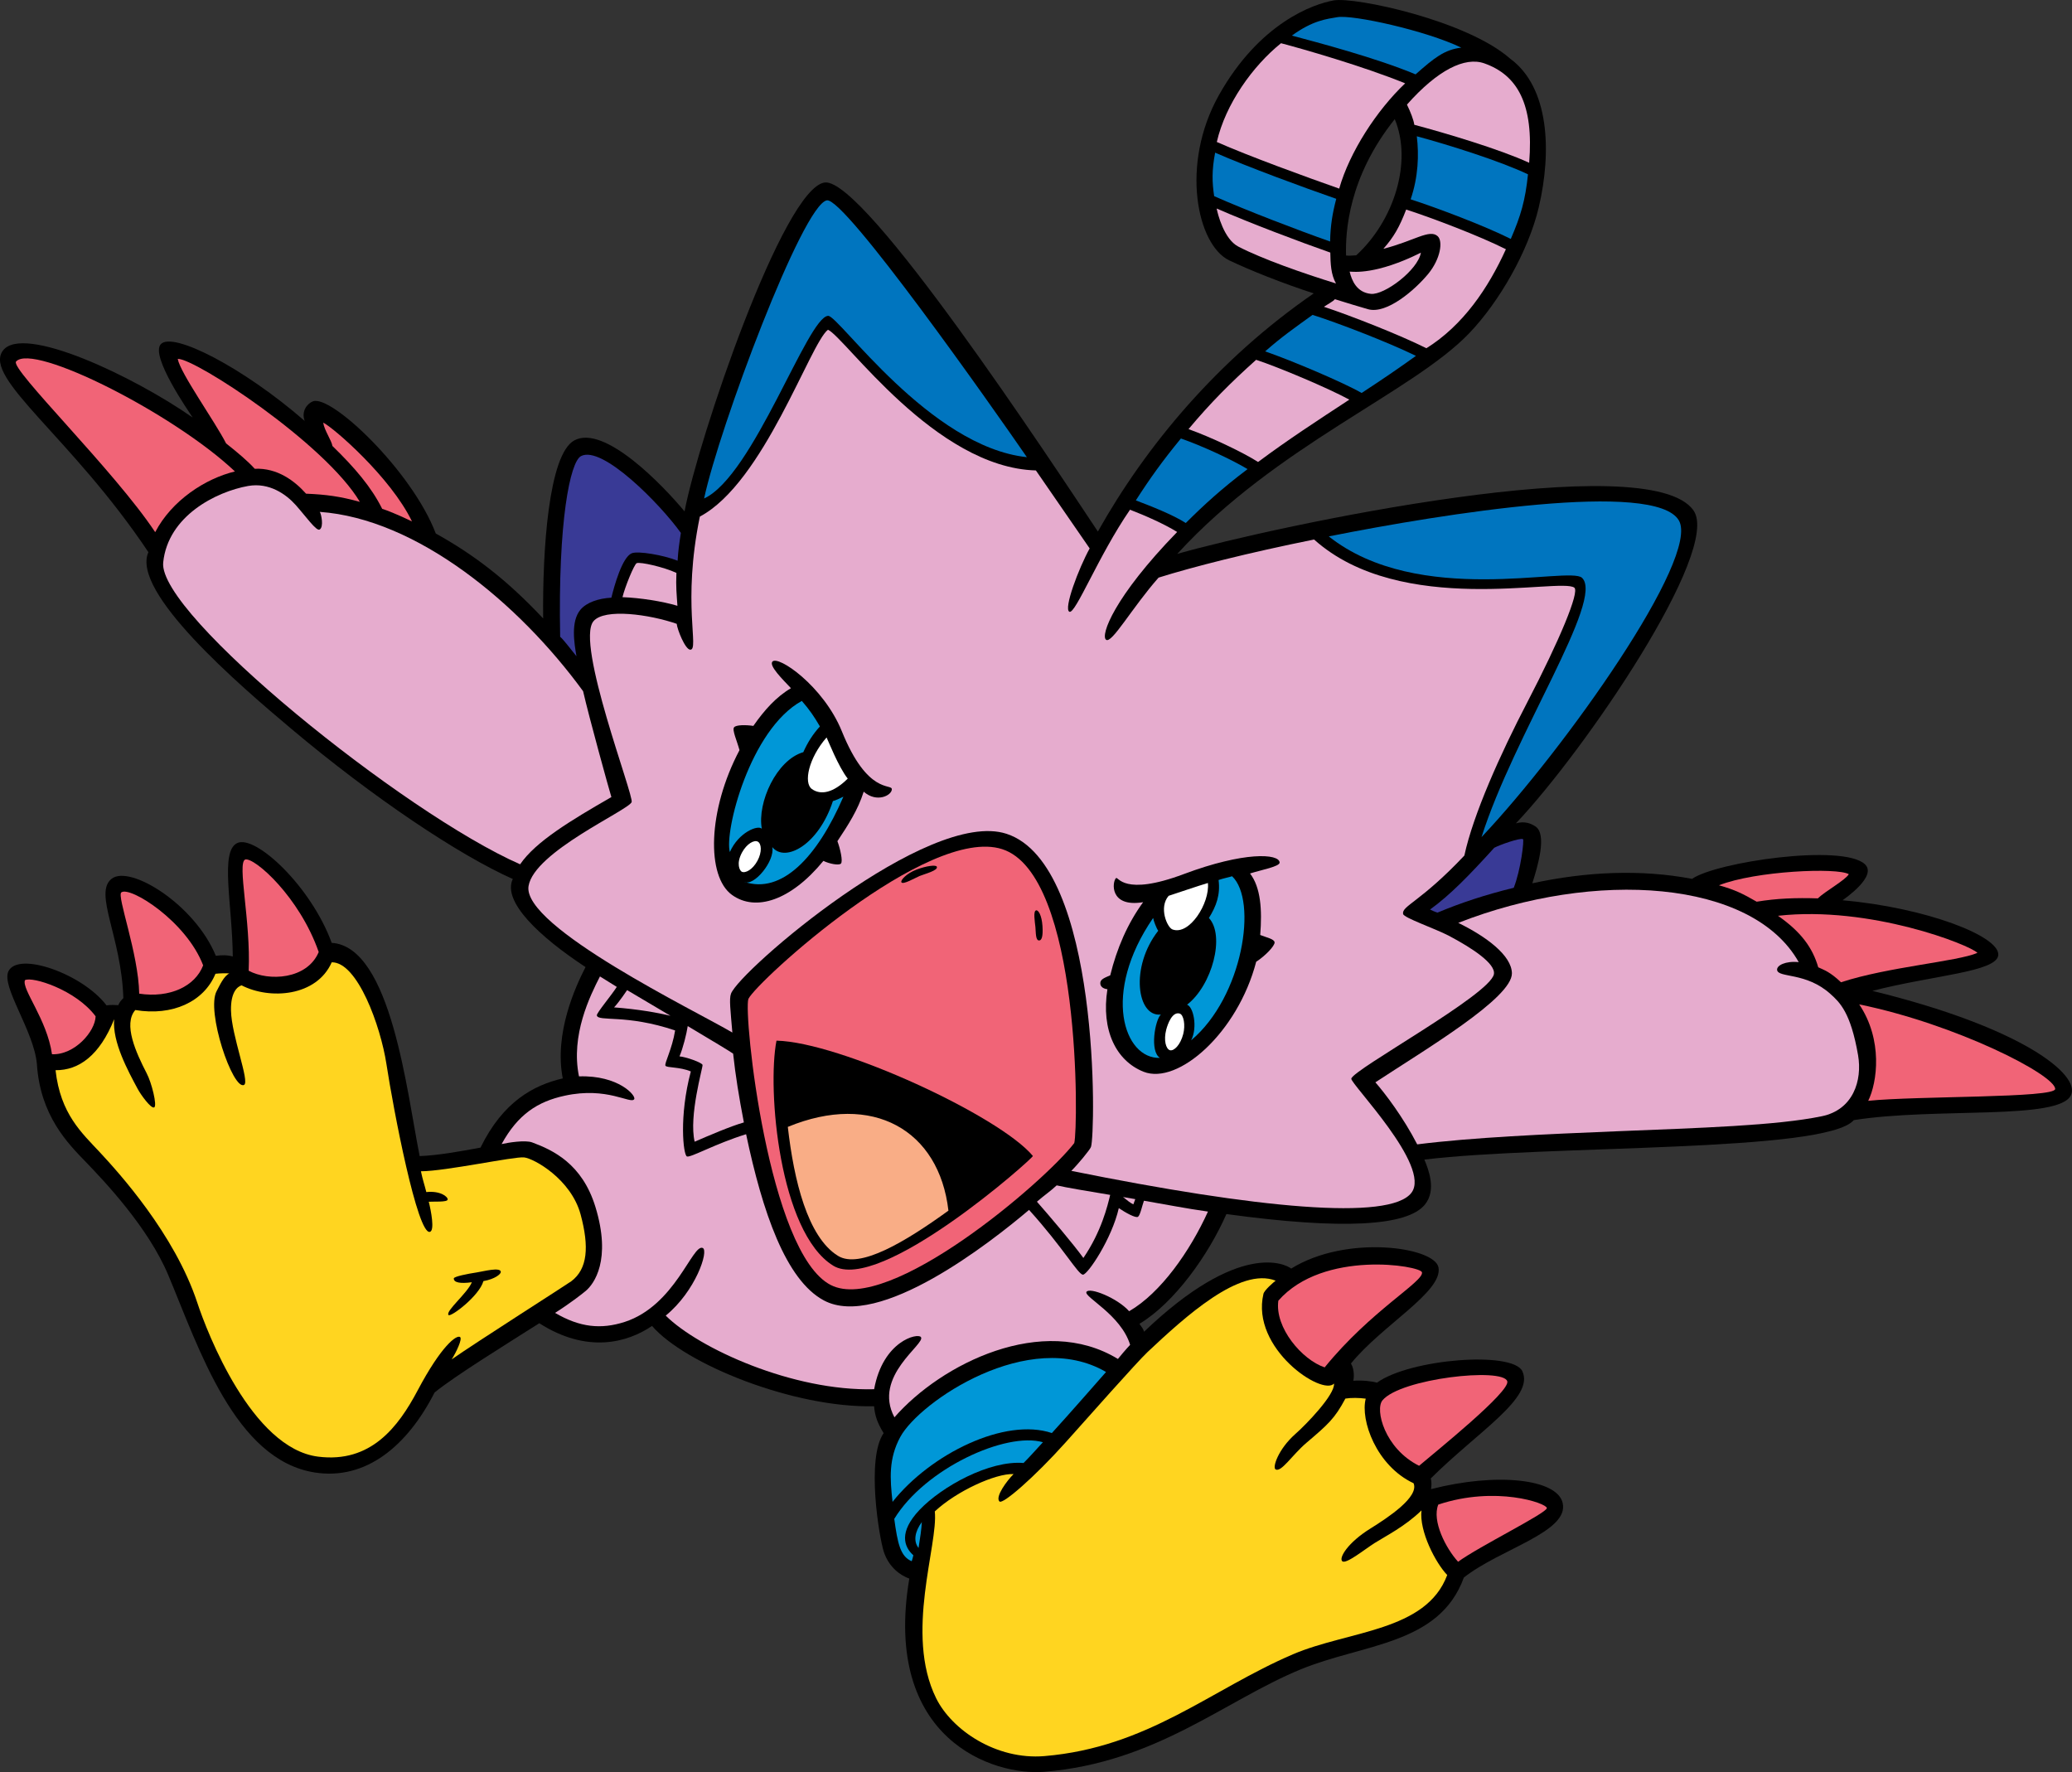 <?xml version="1.0" encoding="utf-8"?>
<!-- Generator: Adobe Illustrator 20.1.0, SVG Export Plug-In . SVG Version: 6.00 Build 0)  -->
<svg version="1.1" id="Layer_1" xmlns="http://www.w3.org/2000/svg" xmlns:xlink="http://www.w3.org/1999/xlink" x="0px" y="0px"
	 viewBox="0 0 165.005 141.121" style="enable-background:new 0 0 165.005 141.121;" xml:space="preserve">
<rect x="0" y="0" width="165.005" height="141.121" fill="#333333" stroke="none"/>
<g>
	<path d="M164.922,87.214c-0.969,2.025-10.701,0.951-17.295,1.986
		c-2.252,2.609-24.42,1.957-34.197,3.143c0.318,0.756,0.99,2.434,0.039,3.588
		c-1.4,1.707-6.506,2.02-15.803,0.75c-1.426,3.252-4.135,7.066-6.926,8.74
		c0.221,0.326,0.291,0.373,0.367,0.631c7.574-7.246,11.242-5.406,11.719-5.029
		c4.395-2.736,11.438-1.725,11.73-0.088c0.354,1.93-4.484,4.59-6.971,7.645
		c0.311,0.52,0.225,1.232,0.189,1.375c0.695-0.053,1.543,0.041,1.879,0.156
		c2.629-1.902,10.815-2.545,11.582-0.912c0.983,2.109-3.541,4.801-7.293,8.535
		c0.07,0.244,0.064,0.551,0.018,0.854c5.193-1.34,10.037-0.83,10.484,1.098
		c0.531,2.318-4.986,3.658-7.869,5.941c-1.955,5.381-8.023,5.258-13.021,7.324
		c-6.064,2.502-11.461,7.4-20.383,8.145c-4.021,0.34-12.914-2.535-10.758-15.387
		c-0.691-0.24-1.631-0.896-2.033-2.143c-0.371-1.146-1.412-7.426-0.01-9.439
		c-0.502-0.807-0.699-1.394-0.762-2.141c-6.422,0.146-15.074-3.367-17.682-6.396
		c-1.969,1.338-5.174,2.217-8.978-0.215c-2.414,1.535-6.77,4.225-8.338,5.516
		c-2.182,4.271-5.473,7.002-9.539,6.371c-6.375-0.996-9.225-9.898-11.676-15.734
		c-1.605-3.818-5.133-7.51-6.551-8.986c-1.42-1.467-3.647-3.689-3.906-7.82
		c-0.246-2.654-2.863-6.166-2.264-7.379c0.791-1.602,5.908,0.215,7.809,2.719
		c0.277-0.051,0.799-0.029,0.938-0.016c0.105-0.252,0.201-0.352,0.402-0.564
		c-0.154-4.893-2.389-8.369-0.93-9.504c1.471-1.135,6.627,2.066,8.295,6.137
		c0.467-0.055,0.838-0.078,1.35,0.055c-0.037-4.154-1.035-8.373,0.35-9.031
		c1.449-0.691,5.887,3.443,7.527,7.945c4.746,0.295,5.996,11.979,7.006,16.98
		c1.389-0.047,3.143-0.357,4.844-0.674c1.807-3.686,4.242-4.971,6.551-5.512
		c-0.699-3.592,1.014-7.314,1.814-8.865c-3.697-2.43-6.648-5.229-5.793-7.014
		c-4.307-1.922-11.113-6.471-17.621-11.945c-4.215-3.543-12.805-10.926-11.398-14.082
		c-6.133-9.176-13.16-13.854-11.598-16.035c1.565-2.184,10.455,2.047,15.121,5.312
		c-0.309-0.484-3.375-4.879-2.541-5.832c0.926-1.058,6.588,1.859,11.463,6.102
		c-0.287-0.781,0.209-1.383,0.656-1.559c1.461-0.559,7.891,5.549,9.785,10.524
		c3.064,1.707,5.65,3.68,8.551,6.766c-0.061-5.424,0.432-13.074,2.484-14.18
		c2.379-1.285,7.035,3.555,8.777,5.656c1.07-5.703,7.885-25.832,11.176-26.193
		c3.184-0.35,17.965,22.133,21.738,27.795c3.828-6.816,9.541-13.687,17.189-18.963
		c-2.49-0.809-5.086-1.846-6.729-2.631c-2.553-1.223-3.92-7.617-0.828-13.145
		c3.252-5.791,7.545-7.273,9.152-7.557c1.687-0.295,10.603,1.596,14.055,4.644
		c3.109,2.279,3.318,7.375,2.273,11.826c-0.824,3.5-3.156,7.553-5.553,10.047
		c-4.496,4.691-15.35,8.93-23.236,17.559c7.811-2.223,37.637-8.59,41.123-3.438
		c2.166,3.203-8.641,19.082-14.154,24.896c0.672-0.193,1.174-0.006,1.553,0.246
		c0.947,0.625,0.182,3.168-0.248,4.529c4.315-0.934,8.664-1.127,12.721-0.353
		c1.93-1.344,11.973-2.814,13.756-1.172c1.031,0.949-1.598,2.746-1.77,2.875
		c6.606,0.586,12.531,2.85,12.4,4.369c-0.123,1.348-5.209,1.602-10.025,2.848
		C161.026,81.819,165.701,85.591,164.922,87.214z M111.072,9.489
		c-3.686,4.609-3.939,8.984-3.877,10.859c0.17,0.02,0.475,0.012,0.809-0.016
		C111.004,17.587,112.496,12.903,111.072,9.489z"/>
	<path style="fill:#FFD520;" d="M36.633,106.47c-0.283-0.172-1.479,0.68-3.377,4.262
		c-1.537,2.9-3.725,5.801-7.924,5.267c-5.285-0.664-8.842-9.891-9.619-12.256
		c-1.816-5.498-6.295-10.4-7.742-11.961c-1.445-1.555-3.156-3.055-3.547-6.557
		c1.852,0.016,3.51-1.168,4.668-4.062c-0.16,1.816,1.109,4.127,1.877,5.559
		c0.232,0.438,1.068,1.602,1.314,1.463c0.246-0.137-0.203-1.963-0.607-2.723
		c-0.84-1.627-1.885-3.902-0.902-5.029c2.943,0.494,5.459-0.648,6.385-2.887
		c0.328-0.041,0.918-0.055,1.102-0.023c-0.438,0.199-0.77,0.963-1,1.387
		c-0.881,1.582,1.283,7.932,2.174,7.486c0.478-0.232-1.004-3.926-1.039-5.926
		c-0.029-1.443,0.494-1.893,0.842-2.004c2.246,1.162,5.973,0.9,7.18-1.834
		c2.051-0.035,3.891,5.08,4.354,8.088c0.559,3.666,2.482,13.672,3.469,13.377
		c0.387-0.113,0.088-1.672-0.096-2.397c0.4-0.029,1.465,0.047,1.504-0.168
		c0.041-0.223-0.586-0.725-1.699-0.602c-0.145-0.586-0.287-0.971-0.43-1.656
		c1.971-0.006,7.432-1.191,8.215-1.105c0.783,0.08,3.746,1.732,4.504,4.549
		c0.691,2.576,0.559,4.332-0.744,5.314c-0.316,0.236-7.557,4.846-9.523,6.221
		C36.32,107.706,36.852,106.606,36.633,106.47z"/>
	<path style="fill:#F16477;" d="M146.608,78.223c-0.869-0.828-1.338-0.975-1.811-1.193
		c-0.451-1.557-1.365-2.818-3.205-4.102c7.332-0.822,15.293,2.326,15.883,2.953
		C155.877,76.575,150.381,76.987,146.608,78.223z"/>
	<path style="fill:#F16477;" d="M147.231,69.616c-0.277,0.478-1.893,1.365-2.467,1.926
		c-1.715-0.057-3.264-0.002-4.869,0.264c-1.115-0.641-1.734-0.949-3.006-1.307
		C139.828,69.345,146.33,69.073,147.231,69.616z"/>
	<path style="fill:#393A96;" d="M121.281,66.823c0.113,0.051-0.17,2.443-0.732,3.875
		c-2.275,0.555-4.252,1.213-6.072,1.977c-0.197-0.053-0.482-0.188-0.594-0.246
		c1.594-1.147,3.133-2.736,5.111-4.916C119.451,67.27,121.041,66.712,121.281,66.823z"/>
	<path style="fill:#0075BF;" d="M133.697,41.444c1.719,2.951-9.09,18.207-15.715,25.219
		c2.578-8.146,9.812-18.928,8.002-20.65c-1.012-0.959-13.012,2.379-20.166-3.297
		C115.051,40.88,131.817,38.22,133.697,41.444z"/>
	<path style="fill:#0075BF;" d="M94.043,34.919c1.697,0.59,4.059,1.684,5.307,2.439
		c-2.074,1.566-3.441,2.822-4.92,4.291c-1.031-0.66-2.758-1.336-3.977-1.801
		C91.567,38.11,92.598,36.673,94.043,34.919z"/>
	<path style="fill:#0075BF;" d="M104.526,25.075c1.891,0.594,5.959,2.15,8.234,3.264
		c-1.434,1.029-2.6,1.826-4.326,2.955c-1.435-0.828-5.562-2.58-7.682-3.312
		C102.07,26.821,103.1,26.106,104.526,25.075z"/>
	<path style="fill:#0075BF;" d="M120.313,19.028c-2.109-1.059-5.92-2.49-7.975-3.156
		c0.611-1.789,0.668-3.551,0.49-5.02c2.553,0.687,6.684,1.992,8.854,3.031
		C121.465,15.981,121.111,17.171,120.313,19.028z"/>
	<path style="fill:#E6ACCE;" d="M109.17,23.401c-1.123-0.113-1.518-1.049-1.691-1.772
		c0.295,0.012,2.102,0.27,5.676-1.508C112.916,21.513,110.244,23.513,109.17,23.401z"/>
	<path style="fill:#0075BF;" d="M105.924,19.233c-2.527-0.889-6.699-2.486-9.234-3.613
		c-0.162-1.09-0.195-2.037,0.078-3.463c2.564,1.125,7.078,2.785,9.645,3.676
		C106.106,17.007,105.951,17.954,105.924,19.233z"/>
	<path style="fill:#E6ACCE;" d="M121.776,12.964c-2.324-1.076-6.691-2.373-9.148-3.027
		c-0.045-0.373-0.301-1.025-0.584-1.607c2.447-2.762,4.617-3.828,6.158-3.285
		C120.85,5.979,122.156,8.296,121.776,12.964z"/>
	<path style="fill:#0075BF;" d="M106.498,1.368c1.225-0.215,7.039,1.06,9.873,2.426
		c-1.344,0.16-2.156,0.816-3.641,2.129c-3.119-1.309-7.834-2.551-9.85-3.088
		C104.563,1.606,105.692,1.509,106.498,1.368z"/>
	<path style="fill:#E6ACCE;" d="M102.014,3.442c1.668,0.435,6.582,1.844,9.887,3.195
		c-2.27,2.148-4.43,5.484-5.252,8.383c-2.596-0.91-7.234-2.598-9.748-3.713
		C97.592,8.294,99.756,5.259,102.014,3.442z"/>
	<path style="fill:#E6ACCE;" d="M96.889,16.606c2.647,1.156,6.639,2.664,9.051,3.508
		c0.016,0.883,0.047,1.744,0.453,2.461c-2.598-0.803-5.891-1.955-7.785-2.941
		C97.463,19.032,96.973,17.028,96.889,16.606z"/>
	<path style="fill:#E6ACCE;" d="M108.936,24.622c1.508,0.43,3.775-1.565,4.805-2.816
		c0.988-1.207,1.178-2.6,0.75-2.996c-0.645-0.594-1.887,0.383-4.326,1.004
		c0.83-0.938,1.285-1.736,1.816-3.127c2.045,0.658,5.857,2.107,7.943,3.16
		c-1.416,3.115-3.406,6.053-6.332,7.885c-2.106-1.057-6.031-2.596-8.16-3.301
		c0.238-0.168,0.758-0.441,0.873-0.605C107.217,24.114,108.195,24.409,108.936,24.622z"/>
	<path style="fill:#E6ACCE;" d="M100.033,28.653c1.826,0.603,5.754,2.262,7.422,3.172
		c-2.51,1.643-4.904,3.203-7.268,4.965c-1.217-0.779-3.772-1.988-5.539-2.617
		C96.395,32.085,97.985,30.487,100.033,28.653z"/>
	<path style="fill:#0075BF;" d="M65.85,15.954c1.426-0.242,13.149,16.426,15.926,20.453
		c-7.754-0.824-14.98-11.285-15.824-11.254c-1.637,0.055-5.953,12.738-9.881,14.545
		C57.281,34.032,63.926,16.282,65.85,15.954z"/>
	<path style="fill:#E6ACCE;" d="M53.947,48.243c-1.172-0.355-2.967-0.637-4.375-0.688
		c0.191-0.801,0.93-2.615,1.131-2.707c0.285-0.117,2.145,0.303,3.164,0.774
		C53.817,46.768,53.887,47.304,53.947,48.243z"/>
	<path style="fill:#393A96;" d="M46.264,36.325c1.676-0.904,6.301,3.801,7.957,6.113
		c-0.145,0.951-0.209,1.406-0.26,2.215c-1.088-0.443-3.162-0.801-3.656-0.592
		c-0.758,0.318-1.391,2.6-1.617,3.535c-1.033,0.055-1.982,0.381-2.465,0.959
		c-0.789,0.945-0.49,2.686-0.316,3.703c-0.604-0.75-1.07-1.363-1.299-1.547
		C44.428,41.472,45.404,36.79,46.264,36.325z"/>
	<path style="fill:#F16477;" d="M32.809,41.524c-0.99-0.488-2.152-0.949-2.373-1.002
		c-0.848-1.717-2.199-3.295-3.963-5.006c-0.064-0.438-0.658-1.266-0.733-1.861
		C26.565,34.063,31.115,38.009,32.809,41.524z"/>
	<path style="fill:#F16477;" d="M14.154,28.579c1.356-0.059,11.734,6.725,14.504,11.387
		c-1.578-0.438-2.697-0.586-4.285-0.652c-0.916-1.027-2.287-2.063-4.086-1.984
		c-0.58-0.633-1.353-1.285-2.281-2.018C17.115,33.559,14.352,29.708,14.154,28.579z"/>
	<path style="fill:#F16477;" d="M1.279,28.79c1.356-1.523,12.598,4.176,17.43,8.754
		c-2.353,0.566-5.035,2.305-6.35,4.836C9.104,37.466,0.779,29.368,1.279,28.79z"/>
	<path style="fill:#E6ACCE;" d="M12.996,44.794c0.379-3.717,4.23-5.641,6.764-6.094
		c1.682-0.297,3.021,0.66,3.785,1.512c0.789,0.885,1.649,2.106,1.906,1.959
		c0.355-0.201,0.129-1.256,0.016-1.408c7.705,0.553,15.81,7.211,20.969,14.281
		c0.475,2.08,2.053,7.787,2.252,8.43c-3.254,1.875-6.033,3.549-7.268,5.355
		C32.147,64.749,12.574,48.946,12.996,44.794z"/>
	<path style="fill:#F16477;" d="M19.524,68.448c0.733-0.201,4.334,2.98,5.857,7.367
		c-0.922,2.193-3.99,2.344-5.578,1.488C19.979,73.36,18.869,68.737,19.524,68.448z"/>
	<path style="fill:#F16477;" d="M9.662,71.065c0.703-0.514,5.182,2.303,6.516,5.811
		c-0.639,1.668-2.65,2.619-5.092,2.254C11.027,75.925,9.287,71.343,9.662,71.065z"/>
	<path style="fill:#0097D7;" d="M83.766,114.12c-3.725-1.254-9.639,1.645-12.688,5.48
		c-0.209-1.873-0.314-3.451,0.619-5.172c1.52-2.805,10.27-8.748,16.383-5.17
		C87.801,109.577,85.045,112.725,83.766,114.12z"/>
	<path style="fill:#0097D7;" d="M71.215,120.956c2.443-4.012,8.9-6.955,11.838-6.105
		c-0.656,0.707-0.92,1.029-1.541,1.654c-2.713-0.227-6.508,1.861-8.295,3.746
		c-1.65,1.75-1.24,2.928-0.481,3.602c-0.051,0.199-0.078,0.33-0.131,0.473
		C71.701,123.954,71.483,122.913,71.215,120.956z"/>
	<path style="fill:#0097D7;" d="M73.149,123.272c-0.426-0.537-0.297-1.307,0.262-2.065
		C73.381,121.766,73.279,122.475,73.149,123.272z"/>
	<path style="fill:#F16477;" d="M123.184,120.091c0.023,0.391-5.395,3.053-7.068,4.279
		c-0.969-1.062-2.102-3.246-1.578-4.553C119.115,118.294,123.158,119.706,123.184,120.091z"/>
	<path style="fill:#F16477;" d="M120.033,109.997c0.254,0.82-5.707,5.609-7.023,6.73
		c-2.75-1.371-3.529-4.482-2.914-5.215C111.545,109.774,119.686,108.878,120.033,109.997z"/>
	<path style="fill:#F16477;" d="M113.24,101.319c0.16,0.738-4.08,3.053-7.75,7.572
		c-1.797-0.6-3.984-3.16-3.689-5.312C105.377,99.499,113.127,100.79,113.24,101.319z"/>
	<path style="fill:#FFD520;" d="M101.586,101.985c-0.18,0.137-0.908,0.767-0.971,1.051
		c-1.021,4.357,4.697,8.16,5.619,7.143c0.09,0.877-2.225,3.273-3.092,4.029
		c-1.35,1.203-1.824,2.65-1.564,2.805c0.447,0.268,1.318-1.139,2.451-2.107
		c1.713-1.459,2.254-1.918,3.111-3.531c0.477-0.074,1.072-0.066,1.621,0.006
		c-0.445,1.705,0.838,5.342,3.809,6.736c0.463,1.096-2.055,2.744-3.428,3.602
		c-1.799,1.113-2.549,2.35-2.248,2.611c0.293,0.256,1.727-0.908,2.565-1.445
		c0.875-0.553,2.439-1.332,3.742-2.605c-0.191,1.658,1.129,4.195,2.049,5.146
		c-1.676,4.506-7.873,4.426-12.281,6.311c-6.545,2.799-11.531,7.414-19.793,8.109
		c-3.844,0.324-7.385-2.084-8.631-4.617c-2.522-5.123,0.186-12.207-0.102-14.867
		c1.74-1.629,4.859-3.041,6.275-2.975c-0.52,0.512-1.502,1.83-1.121,2.186
		c0.262,0.242,2.77-1.928,5.268-4.713c1.732-1.935,5.688-6.408,6.523-7.193
		C94.397,104.843,98.752,100.868,101.586,101.985z"/>
	<path style="fill:#E6ACCE;" d="M89.92,104.419c-0.949-1.064-3.156-1.932-3.398-1.541
		c-0.238,0.395,2.742,1.809,3.477,4.217c-0.332,0.353-0.836,0.949-0.973,1.125
		c-5.984-3.652-14.07,0.379-17.797,4.648c-1.758-3.293,2.514-5.848,2.109-6.391
		c-0.254-0.344-3.022,0.297-3.725,4.152c-6.473,0.178-13.98-3.26-16.598-5.861
		c2.377-1.938,3.451-5.168,2.947-5.387c-0.822-0.348-2.186,4.59-6.223,5.893
		c-1.877,0.6-3.553,0.438-5.535-0.723c1.223-0.777,2.162-1.514,2.449-1.756
		c0.635-0.535,2.068-2.436,0.76-6.697c-1.059-3.439-3.395-4.516-5.039-5.125
		c-0.549-0.201-1.904,0.014-2.428,0.135c1.305-2.373,2.867-3.383,5.029-3.853
		c3.393-0.738,5.246,0.693,5.529,0.281c0.184-0.27-1.24-1.924-4.396-1.82
		c-0.676-3.283,0.887-6.424,1.67-7.957c0.586,0.371,1.094,0.67,1.34,0.832
		c-0.404,0.645-1.615,2.078-1.588,2.266c0.088,0.531,2.33-0.119,6.234,1.203
		c-0.238,1.486-0.869,2.619-0.771,2.805c0.098,0.182,1.135,0.08,2.022,0.459
		c-0.951,3.568-0.605,6.656-0.309,6.771c0.295,0.107,2.27-1.02,4.711-1.773
		c1.299,6.168,3.152,11.613,6.191,13.236c4.387,2.348,13.26-4.594,16.342-7.209
		c2.773,3.074,3.91,5.166,4.297,5.158c0.383-0.014,2.293-2.855,2.85-5.299
		c0.52,0.354,1.355,0.822,1.531,0.688c0.18-0.137,0.322-0.865,0.471-1.277
		c1.94,0.332,3.264,0.604,5.098,0.865C94.766,99.64,92.434,102.966,89.92,104.419z"/>
	<path style="fill:#E6ACCE;" d="M82.576,95.696c0.984,1.117,2.898,3.369,3.699,4.482
		c1.439-2.109,1.924-4.143,2.135-5.023c-1.633-0.27-3.574-0.596-4.26-0.758
		C83.619,94.891,83.221,95.138,82.576,95.696z"/>
	<path style="fill:#E6ACCE;" d="M90.408,95.493c-0.256-0.051-0.594-0.103-0.977-0.17
		c0.307,0.254,0.623,0.498,0.824,0.586L90.408,95.493z"/>
	<path style="fill:#F16477;" d="M66.166,102.335c-4.996-2.543-6.973-21.617-6.568-22.787
		c0.658-1.379,14.271-13.812,20.201-11.93c6.324,2.01,6.07,22.256,5.75,23.41
		C83.176,94.124,70.807,104.694,66.166,102.335z"/>
	<path style="fill:#E6ACCE;" d="M112.401,94.985c-1.717,2.26-12.34,1.236-27.086-1.744
		c0.521-0.514,1.477-1.668,1.564-1.902c0.369-0.973,0.791-22.486-6.721-24.939
		c-6.242-2.045-21.285,10.928-21.945,12.732c-0.156,0.422-0.041,1.301,0.109,3.094
		c-2.773-1.648-16.775-8.428-16.23-11.67c0.457-2.734,7.92-6.008,8.209-6.678
		c0.207-0.475-4.494-12.662-3.039-14.408c0.877-1.051,4.478-0.539,6.629,0.207
		c0.037,0.434,0.672,2.047,1.078,2.061c0.744,0.021-0.662-3.676,0.764-10.6
		c5.092-2.699,8.771-13.781,10.203-14.881c1.379,0.619,8.529,10.986,16.558,11.205
		c0.635,0.918,4.283,6.211,4.283,6.211c-0.879,1.592-2.096,4.82-1.615,5.043
		c0.481,0.219,2.307-4.457,4.828-8.125c1.219,0.467,2.744,1.145,3.754,1.772
		c-5.049,5.195-6.113,8.229-5.664,8.58c0.451,0.356,2.059-2.537,4.184-4.945
		c2.723-0.855,7.141-1.978,12.385-3.035c6.926,6.217,19.619,3.004,20.723,3.834
		c0.436,0.33-1.189,4.207-3.725,9.088c-2.18,4.185-4.336,9.002-5.031,12.246
		c-3.504,3.715-5.004,4.008-4.879,4.652c0.057,0.311,2.539,1.156,3.641,1.734
		c1.863,0.982,3.748,2.228,3.59,3.062c-0.309,1.643-11.207,7.58-11.356,8.318
		C107.526,86.286,114.008,92.874,112.401,94.985z"/>
	<g>
		<path style="fill:#E6ACCE;" d="M48.901,80.222c1.922,0.145,3.465,0.424,4.49,0.668
			c-1.416-0.838-2.756-1.633-3.451-2.043C49.94,78.847,49.291,79.819,48.901,80.222z"/>
		<path style="fill:#E6ACCE;" d="M58.383,83.905c-0.178-0.135-1.801-1.111-3.615-2.193
			c-0.088,0.598-0.381,1.773-0.656,2.412c0.51,0.039,1.803,0.494,1.836,0.684
			c0.031,0.195-1.109,4.068-0.629,6.111c1.121-0.484,2.826-1.221,3.92-1.535
			C58.848,87.356,58.57,85.643,58.383,83.905z"/>
	</g>
	<path style="fill:#E6ACCE;" d="M145.082,88.891c-3.607,0.748-9.674,0.928-16.373,1.199
		c-5.65,0.23-11.449,0.486-15.848,1.041c-1.121-2.178-2.582-4.084-3.332-4.941
		c4.002-2.631,10.914-6.723,10.873-8.691c-0.031-1.428-2.064-2.928-4.273-4.006
		c10.879-4.27,23.414-3.455,27.113,3.125c-1.057-0.107-1.768,0.266-1.721,0.627
		c0.09,0.646,2.309,0.154,4.256,1.916c0.736,0.666,1.602,1.461,2.192,4.869
		C148.315,86.052,147.58,88.374,145.082,88.891z"/>
	<path style="fill:#F16477;" d="M148.776,87.663c0.725-1.469,1.182-4.852-0.717-7.68
		c7.734,1.586,15.58,5.604,15.607,6.734C163.678,87.456,152.623,87.263,148.776,87.663z"/>
	<path d="M82.254,92.054c0.1,0.117-12.193,11.047-15.914,8.73
		c-4.275-2.66-5.26-14.027-4.504-17.912C66.875,82.983,79.6,88.86,82.254,92.054z"/>
	<path style="fill:#F9AD86;" d="M75.529,96.409c-3.416,2.469-7.068,4.676-8.803,3.596
		c-2.42-1.506-3.504-6.023-3.988-10.266C69.496,86.952,74.793,89.995,75.529,96.409z"/>
	<path d="M38.498,102.02c0.935-0.166,1.387-0.563,1.385-0.727
		c-0.012-0.422-1.422-0.037-1.912,0.035c-0.738,0.111-1.824,0.328-1.832,0.477
		c-0.012,0.334,0.52,0.432,1.439,0.305c-0.365,0.887-2.123,2.301-1.861,2.611
		C35.883,104.917,38.158,103.218,38.498,102.02z"/>
	<path d="M73.235,69.759c0.395-0.162,1.516-0.445,1.365-0.744
		c-0.076-0.154-0.816-0.066-1.605,0.232c-0.82,0.311-1.301,0.861-1.211,1.012
		C71.908,70.479,72.846,69.925,73.235,69.759z"/>
	<path d="M82.455,73.819c0.043,0.422-0.002,1.131,0.328,1.07
		c0.166-0.029,0.291-0.309,0.234-1.152c-0.059-0.871-0.334-1.279-0.504-1.242
		C82.264,72.552,82.412,73.397,82.455,73.819z"/>
	<path d="M71.022,62.852c0-0.479-1.924,0.479-3.988-4.633
		c-1.463-3.592-5.103-6.086-5.531-5.523c-0.254,0.344,0.803,1.387,1.486,2.109
		c-1.156,0.676-2.107,1.725-2.996,3.002c-0.578-0.088-1.377-0.092-1.535,0.113
		c-0.172,0.211,0.238,1.088,0.432,1.818c-2.537,4.799-2.649,10.061-0.59,11.533
		c1.881,1.348,4.682,0.443,7.271-2.715c0.461,0.227,1.231,0.385,1.397,0.215
		c0.174-0.182-0.065-1.213-0.281-1.783c0.855-1.291,1.627-2.471,2.094-3.943
		C69.822,63.964,71.022,63.335,71.022,62.852z"/>
	<path d="M94.274,69.606c-4.822,1.808-5.221,0.16-5.4,0.322
		c-0.299,0.266-0.561,2.361,2.16,1.918c-1.24,1.699-2.098,3.689-2.619,5.822
		c-0.447,0.197-0.775,0.311-0.791,0.598c-0.018,0.275,0.191,0.465,0.566,0.51
		c-0.514,3.27,0.697,5.707,2.883,6.574c2.734,1.076,7.488-3.103,8.965-8.762
		c0.736-0.473,1.494-1.279,1.465-1.547c-0.029-0.268-0.645-0.383-1.145-0.584
		c0.162-2.008,0.041-3.795-0.811-4.898c0.896-0.285,2.373-0.553,2.357-0.873
		C101.863,67.968,99.078,67.804,94.274,69.606z"/>
	<path style="fill:#FFFFFF;" d="M67.51,62.005c-1.168,1.158-2.168,1.328-2.859,0.826
		c-0.672-0.488-0.26-2.463,1.174-4.105C65.922,58.911,66.776,61.087,67.51,62.005z"/>
	<path style="fill:#0097D7;" d="M63.854,55.817c0.606,0.697,0.977,1.236,1.44,2.033
		c-0.564,0.619-0.986,1.289-1.322,2.049c-2.133,0.615-3.68,4.01-3.305,6.1
		c-0.285-0.326-1.838,0.258-2.543,1.852C57.664,66.27,59.713,58.087,63.854,55.817z"/>
	<path style="fill:#FFFFFF;" d="M59.09,67.888c0.383-0.703,0.969-1.022,1.258-0.865
		c0.291,0.16,0.352,0.822-0.027,1.523c-0.381,0.707-0.971,1.022-1.258,0.869
		C58.924,69.339,58.598,68.806,59.09,67.888z"/>
	<path style="fill:#0097D7;" d="M59.274,70.223c0.752,0.404,2.455-1.666,2.227-2.766
		c1.023,1.268,3.697-0.18,4.828-3.664c0.152-0.029,0.695-0.271,0.836-0.35
		C65.086,68.268,62.246,71.231,59.274,70.223z"/>
	<path style="fill:#FFFFFF;" d="M96.192,70.317c0.166,1.596-1.475,4.207-2.826,3.697
		c-0.422-0.164-1.102-1.746-0.301-2.676C93.469,71.212,95.473,70.524,96.192,70.317z"/>
	<path style="fill:#FFFFFF;" d="M93.172,83.634c-0.316-0.088-0.52-0.779-0.299-1.637
		c0.121-0.461,0.475-1.439,1.058-1.287c0.342,0.086,0.479,0.932,0.295,1.639
		C94.004,83.21,93.494,83.716,93.172,83.634z"/>
	<path style="fill:#0097D7;" d="M91.83,73.102c0.033,0.213,0.264,0.822,0.406,1.018
		c-2.269,2.904-1.684,6.889,0.209,6.672c-0.457,0.424-0.908,2.945-0.07,3.451
		C89.504,84.352,87.711,79.091,91.83,73.102z"/>
	<path style="fill:#0097D7;" d="M94.86,82.843c0.533-1.059,0.166-2.678-0.328-2.834
		c2-1.549,3.047-5.502,1.74-6.906c0.588-0.945,0.922-1.852,0.771-3.023
		c0.299-0.117,0.926-0.242,1.074-0.301C100.168,71.704,98.99,79.37,94.86,82.843z"/>
	<path style="fill:#F16477;" d="M1.986,78.057c0.566-0.32,4.043,0.752,5.629,2.877
		c-0.035,1.209-1.674,3.094-3.475,3.02C3.74,81.165,1.713,78.778,1.986,78.057z"/>
</g>
</svg>
